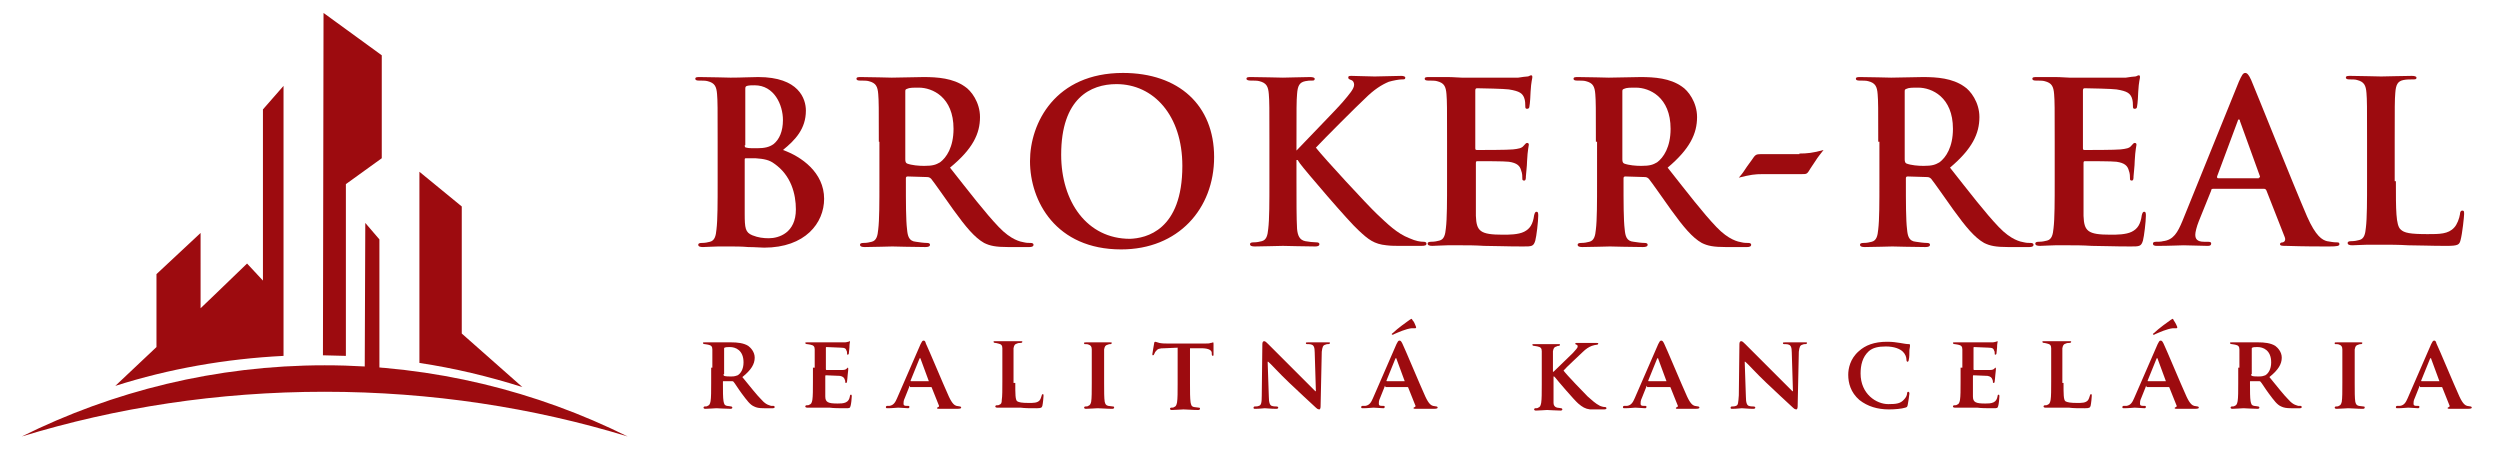 <?xml version="1.0" encoding="utf-8"?>
<!-- Generator: Adobe Illustrator 21.0.0, SVG Export Plug-In . SVG Version: 6.00 Build 0)  -->
<svg version="1.1" id="Layer_1" xmlns="http://www.w3.org/2000/svg" xmlns:xlink="http://www.w3.org/1999/xlink" x="0px" y="0px"
	 viewBox="0 0 425 78" enable-background="new 0 0 425 78" xml:space="preserve">
	<style type="text/css">
	.st0{fill:#b11f2a;}
</style>
<polygon fill="#9D0B0F" points="62,63.8 64.5,63.8 64.5,40.7 62.1,37.9 "/>
<path fill="#9D0B0F" d="M88.8,65.8L88.8,65.8l-10.3-9.1V35.1l-7.2-5.9c0,0,0,22.6,0,32.5C77.3,62.6,83.1,64,88.8,65.8"/>
<path fill="#9D0B0F" d="M58.8,60.5V31.3l6.1-4.4V9.4L55,2.2l-0.1,58.2C56.2,60.4,57.5,60.5,58.8,60.5"/>
<path fill="#9D0B0F" d="M48.2,60.5v-9.2l0,0V14.6l-3.5,4v29.1L42,44.8l-5.6,5.4l-2.3,2.2V39.6l-7.5,7l0,12.4l-7,6.6
	C28.7,62.7,38.3,61,48.2,60.5"/>
<path fill="#9D0B0F" d="M55.2,66.6c18.1,0,35.5,2.7,51.5,7.6c-15.5-7.7-33-12.1-51.5-12.1s-36,4.4-51.5,12.1
	C19.7,69.3,37,66.6,55.2,66.6"/>
<path fill="#9D0B0F" d="M122,24.1c0-5.8,0-6.9-0.1-8.1c-0.1-1.3-0.4-1.9-1.6-2.2c-0.3-0.1-1-0.1-1.5-0.1c-0.4,0-0.6-0.1-0.6-0.3
	c0-0.3,0.3-0.3,0.8-0.3c2,0,4.4,0.1,5.2,0.1c1.9,0,3.4-0.1,4.7-0.1c6.9,0,8.1,3.7,8.1,5.7c0,3.1-1.8,5-3.9,6.7c3.1,1.1,7,3.8,7,8.3
	c0,4.1-3.2,8.3-10.2,8.3c-0.5,0-1.6-0.1-2.7-0.1c-1.1-0.1-2.3-0.1-2.9-0.1c-0.4,0-1.3,0-2.2,0c-0.9,0-1.9,0.1-2.6,0.1
	c-0.5,0-0.8-0.1-0.8-0.4c0-0.2,0.2-0.3,0.6-0.3c0.6,0,1-0.1,1.4-0.2c0.8-0.2,1-1,1.1-2.1c0.2-1.6,0.2-4.6,0.2-8.1V24.1z M126.6,24.7
	c0,0.3,0.1,0.4,0.3,0.4c0.3,0.1,0.9,0.1,1.8,0.1c1.3,0,2.1-0.2,2.8-0.7c1-0.8,1.6-2.2,1.6-4.1c0-2.6-1.5-5.9-4.8-5.9
	c-0.5,0-0.9,0-1.3,0.1c-0.3,0.1-0.3,0.2-0.3,0.7V24.7z M131.6,27.8c-0.8-0.6-1.7-0.8-3.2-0.9c-0.7,0-1.1,0-1.6,0
	c-0.2,0-0.2,0.1-0.2,0.3v9.1c0,2.5,0.1,3.2,1.3,3.7c1,0.4,1.9,0.5,2.8,0.5c1.7,0,4.6-0.9,4.6-4.9C135.3,33,134.5,29.8,131.6,27.8"/>
<path fill="#9D0B0F" d="M149.4,24.1c0-5.8,0-6.9-0.1-8.1c-0.1-1.3-0.4-1.9-1.6-2.2c-0.3-0.1-1-0.1-1.5-0.1c-0.4,0-0.6-0.1-0.6-0.3
	c0-0.3,0.3-0.3,0.8-0.3c2,0,4.4,0.1,5.2,0.1c1.3,0,4.2-0.1,5.4-0.1c2.4,0,5,0.2,7,1.6c1.1,0.7,2.6,2.7,2.6,5.2
	c0,2.8-1.2,5.4-5.1,8.6c3.4,4.3,6,7.7,8.3,10.1c2.1,2.2,3.7,2.5,4.3,2.6c0.4,0.1,0.8,0.1,1.1,0.1c0.3,0,0.5,0.1,0.5,0.3
	c0,0.3-0.3,0.4-0.7,0.4h-3.6c-2.1,0-3.1-0.2-4.1-0.7c-1.6-0.9-3.1-2.7-5.2-5.6c-1.5-2.1-3.3-4.7-3.8-5.3c-0.2-0.2-0.4-0.3-0.7-0.3
	l-3.3-0.1c-0.2,0-0.3,0.1-0.3,0.3v0.5c0,3.6,0,6.6,0.2,8.2c0.1,1.1,0.3,2,1.5,2.1c0.6,0.1,1.4,0.2,1.9,0.2c0.3,0,0.5,0.1,0.5,0.3
	c0,0.3-0.3,0.4-0.8,0.4c-2.2,0-5.1-0.1-5.6-0.1c-0.7,0-3.1,0.1-4.7,0.1c-0.5,0-0.8-0.1-0.8-0.4c0-0.2,0.2-0.3,0.6-0.3
	c0.6,0,1-0.1,1.4-0.2c0.8-0.2,1-1,1.1-2.1c0.2-1.6,0.2-4.6,0.2-8.1V24.1z M153.9,27.1c0,0.4,0.1,0.6,0.3,0.7c0.8,0.3,2,0.4,2.9,0.4
	c1.5,0,2-0.2,2.7-0.6c1.1-0.8,2.3-2.6,2.3-5.7c0-5.4-3.6-7-5.9-7c-1,0-1.6,0-2,0.2c-0.3,0.1-0.3,0.2-0.3,0.5V27.1z"/>
<path fill="#9D0B0F" d="M175.1,27.4c0-6.5,4.3-15,15.8-15c9.5,0,15.5,5.5,15.5,14.3c0,8.8-6.1,15.7-15.8,15.7
	C179.5,42.4,175.1,34.2,175.1,27.4 M201,28.2c0-8.6-4.9-13.9-11.2-13.9c-4.4,0-9.4,2.4-9.4,12c0,8,4.4,14.3,11.7,14.3
	C194.8,40.5,201,39.2,201,28.2"/>
<path fill="#9D0B0F" d="M220.1,25.7h0.2c1.3-1.4,6.9-7.1,8-8.4c1.1-1.3,1.9-2.2,1.9-2.9c0-0.4-0.2-0.7-0.5-0.8
	c-0.3-0.1-0.5-0.2-0.5-0.4c0-0.3,0.2-0.3,0.6-0.3c0.8,0,2.9,0.1,3.9,0.1c1.2,0,3.3-0.1,4.5-0.1c0.4,0,0.7,0.1,0.7,0.3
	c0,0.3-0.2,0.3-0.6,0.3c-0.5,0-1.5,0.2-2.2,0.4c-1.2,0.5-2.5,1.3-4.1,2.9c-1.2,1.1-7,6.9-8.3,8.3c1.4,1.8,8.9,9.9,10.4,11.3
	c1.7,1.6,3.4,3.3,5.5,4.1c1.1,0.5,1.9,0.6,2.4,0.6c0.3,0,0.5,0.1,0.5,0.3c0,0.3-0.2,0.4-0.9,0.4h-3.3c-1.1,0-1.8,0-2.6-0.1
	c-2.1-0.2-3.1-1-4.7-2.5c-1.7-1.5-9.2-10.3-10-11.4l-0.4-0.6h-0.2v3.5c0,3.5,0,6.5,0.1,8.2c0.1,1.1,0.4,1.9,1.4,2.1
	c0.5,0.1,1.4,0.2,1.9,0.2c0.3,0,0.5,0.1,0.5,0.3c0,0.3-0.3,0.4-0.7,0.4c-2.1,0-4.6-0.1-5.5-0.1c-0.9,0-3.3,0.1-4.8,0.1
	c-0.5,0-0.8-0.1-0.8-0.4c0-0.2,0.2-0.3,0.6-0.3c0.6,0,1-0.1,1.4-0.2c0.8-0.2,1-1,1.1-2.1c0.2-1.6,0.2-4.6,0.2-8.1v-6.7
	c0-5.8,0-6.9-0.1-8.1c-0.1-1.3-0.4-1.9-1.6-2.2c-0.3-0.1-1-0.1-1.5-0.1c-0.4,0-0.7-0.1-0.7-0.3c0-0.3,0.3-0.3,0.8-0.3
	c2,0,4.4,0.1,5.4,0.1c0.9,0,3.3-0.1,4.6-0.1c0.5,0,0.8,0.1,0.8,0.3c0,0.3-0.2,0.3-0.5,0.3c-0.4,0-0.6,0-1.1,0.1
	c-1,0.2-1.3,0.8-1.4,2.2c-0.1,1.2-0.1,2.3-0.1,8.1V25.7z"/>
<path fill="#9D0B0F" d="M246,24.1c0-5.8,0-6.9-0.1-8.1c-0.1-1.3-0.4-1.9-1.6-2.2c-0.3-0.1-1-0.1-1.5-0.1c-0.4,0-0.6-0.1-0.6-0.3
	c0-0.3,0.3-0.3,0.8-0.3c1,0,2.1,0,3.1,0c1,0,1.9,0.1,2.4,0.1c1.2,0,8.8,0,9.6,0c0.7-0.1,1.3-0.2,1.6-0.2c0.2,0,0.4-0.2,0.6-0.2
	c0.2,0,0.2,0.2,0.2,0.3c0,0.3-0.2,0.7-0.3,2.5c0,0.4-0.1,2.1-0.2,2.5c0,0.2-0.1,0.4-0.4,0.4s-0.3-0.2-0.3-0.5c0-0.3,0-0.9-0.2-1.4
	c-0.3-0.7-0.7-1.1-2.6-1.4c-0.6-0.1-4.7-0.2-5.4-0.2c-0.2,0-0.3,0.1-0.3,0.4v9.7c0,0.3,0,0.4,0.3,0.4c0.8,0,5.2,0,6.1-0.1
	c0.9-0.1,1.5-0.2,1.8-0.6c0.3-0.3,0.4-0.5,0.6-0.5c0.2,0,0.3,0.1,0.3,0.3c0,0.2-0.2,0.8-0.3,2.8c0,0.8-0.2,2.3-0.2,2.6
	c0,0.3,0,0.7-0.3,0.7c-0.3,0-0.3-0.2-0.3-0.3c0-0.4,0-0.9-0.2-1.4c-0.2-0.8-0.7-1.3-2.1-1.5c-0.7-0.1-4.5-0.1-5.4-0.1
	c-0.2,0-0.2,0.2-0.2,0.4v3c0,1.3,0,4.8,0,5.9c0.1,2.6,0.7,3.2,4.6,3.2c1,0,2.6,0,3.6-0.5c1-0.5,1.5-1.3,1.7-2.8
	c0.1-0.4,0.2-0.6,0.4-0.6c0.3,0,0.3,0.3,0.3,0.7c0,0.9-0.3,3.5-0.5,4.2c-0.3,1-0.6,1-2.1,1c-2.9,0-5-0.1-6.6-0.1
	c-1.6-0.1-2.8-0.1-4-0.1c-0.4,0-1.3,0-2.2,0c-0.9,0-1.9,0.1-2.6,0.1c-0.5,0-0.8-0.1-0.8-0.4c0-0.2,0.2-0.3,0.6-0.3
	c0.6,0,1-0.1,1.4-0.2c0.8-0.2,1-1,1.1-2.1c0.2-1.6,0.2-4.6,0.2-8.1V24.1z"/>
<path fill="#9D0B0F" d="M271.3,24.1c0-5.8,0-6.9-0.1-8.1c-0.1-1.3-0.4-1.9-1.6-2.2c-0.3-0.1-1-0.1-1.5-0.1c-0.4,0-0.6-0.1-0.6-0.3
	c0-0.3,0.3-0.3,0.8-0.3c2,0,4.4,0.1,5.2,0.1c1.3,0,4.2-0.1,5.4-0.1c2.4,0,5,0.2,7,1.6c1.1,0.7,2.6,2.7,2.6,5.2c0,2.8-1.2,5.4-5,8.6
	c3.4,4.3,6,7.7,8.3,10.1c2.1,2.2,3.7,2.5,4.3,2.6c0.4,0.1,0.8,0.1,1.1,0.1c0.3,0,0.5,0.1,0.5,0.3c0,0.3-0.3,0.4-0.7,0.4h-3.6
	c-2.1,0-3.1-0.2-4.1-0.7c-1.6-0.9-3.1-2.7-5.2-5.6c-1.5-2.1-3.3-4.7-3.8-5.3c-0.2-0.2-0.4-0.3-0.7-0.3l-3.3-0.1
	c-0.2,0-0.3,0.1-0.3,0.3v0.5c0,3.6,0,6.6,0.2,8.2c0.1,1.1,0.3,2,1.5,2.1c0.6,0.1,1.4,0.2,1.9,0.2c0.3,0,0.5,0.1,0.5,0.3
	c0,0.3-0.3,0.4-0.8,0.4c-2.2,0-5.1-0.1-5.6-0.1c-0.7,0-3.1,0.1-4.7,0.1c-0.5,0-0.8-0.1-0.8-0.4c0-0.2,0.2-0.3,0.6-0.3
	c0.6,0,1-0.1,1.4-0.2c0.8-0.2,1-1,1.1-2.1c0.2-1.6,0.2-4.6,0.2-8.1V24.1z M275.8,27.1c0,0.4,0.1,0.6,0.3,0.7c0.8,0.3,2,0.4,2.9,0.4
	c1.5,0,2-0.2,2.7-0.6c1.1-0.8,2.3-2.6,2.3-5.7c0-5.4-3.6-7-5.9-7c-1,0-1.6,0-2,0.2c-0.3,0.1-0.3,0.2-0.3,0.5V27.1z"/>
<path fill="#9D0B0F" d="M319.3,24.1c0-5.8,0-6.9-0.1-8.1c-0.1-1.3-0.4-1.9-1.6-2.2c-0.3-0.1-1-0.1-1.5-0.1c-0.4,0-0.6-0.1-0.6-0.3
	c0-0.3,0.3-0.3,0.8-0.3c2,0,4.4,0.1,5.2,0.1c1.3,0,4.2-0.1,5.4-0.1c2.4,0,5,0.2,7,1.6c1.1,0.7,2.6,2.7,2.6,5.2c0,2.8-1.2,5.4-5,8.6
	c3.4,4.3,6,7.7,8.3,10.1c2.1,2.2,3.7,2.5,4.3,2.6c0.4,0.1,0.8,0.1,1.1,0.1c0.3,0,0.5,0.1,0.5,0.3c0,0.3-0.3,0.4-0.7,0.4h-3.6
	c-2.1,0-3.1-0.2-4.1-0.7c-1.6-0.9-3.1-2.7-5.2-5.6c-1.5-2.1-3.3-4.7-3.8-5.3c-0.2-0.2-0.4-0.3-0.7-0.3l-3.3-0.1
	c-0.2,0-0.3,0.1-0.3,0.3v0.5c0,3.6,0,6.6,0.2,8.2c0.1,1.1,0.3,2,1.5,2.1c0.6,0.1,1.4,0.2,1.9,0.2c0.3,0,0.5,0.1,0.5,0.3
	c0,0.3-0.3,0.4-0.8,0.4c-2.2,0-5.1-0.1-5.6-0.1c-0.7,0-3.1,0.1-4.7,0.1c-0.5,0-0.8-0.1-0.8-0.4c0-0.2,0.2-0.3,0.6-0.3
	c0.6,0,1-0.1,1.4-0.2c0.8-0.2,1-1,1.1-2.1c0.2-1.6,0.2-4.6,0.2-8.1V24.1z M323.8,27.1c0,0.4,0.1,0.6,0.3,0.7c0.8,0.3,2,0.4,2.9,0.4
	c1.5,0,2-0.2,2.7-0.6c1.1-0.8,2.3-2.6,2.3-5.7c0-5.4-3.6-7-5.9-7c-1,0-1.6,0-2,0.2c-0.3,0.1-0.3,0.2-0.3,0.5V27.1z"/>
<path fill="#9D0B0F" d="M349.3,24.1c0-5.8,0-6.9-0.1-8.1c-0.1-1.3-0.4-1.9-1.6-2.2c-0.3-0.1-1-0.1-1.5-0.1c-0.4,0-0.6-0.1-0.6-0.3
	c0-0.3,0.3-0.3,0.8-0.3c1,0,2.1,0,3.1,0c1,0,1.9,0.1,2.4,0.1c1.2,0,8.8,0,9.6,0c0.7-0.1,1.3-0.2,1.6-0.2c0.2,0,0.4-0.2,0.6-0.2
	c0.2,0,0.2,0.2,0.2,0.3c0,0.3-0.2,0.7-0.3,2.5c0,0.4-0.1,2.1-0.2,2.5c0,0.2-0.1,0.4-0.4,0.4s-0.3-0.2-0.3-0.5c0-0.3,0-0.9-0.2-1.4
	c-0.3-0.7-0.7-1.1-2.6-1.4c-0.6-0.1-4.7-0.2-5.4-0.2c-0.2,0-0.3,0.1-0.3,0.4v9.7c0,0.3,0,0.4,0.3,0.4c0.8,0,5.2,0,6.1-0.1
	c0.9-0.1,1.5-0.2,1.8-0.6c0.3-0.3,0.4-0.5,0.6-0.5c0.2,0,0.3,0.1,0.3,0.3c0,0.2-0.2,0.8-0.3,2.8c0,0.8-0.2,2.3-0.2,2.6
	c0,0.3,0,0.7-0.3,0.7c-0.3,0-0.3-0.2-0.3-0.3c0-0.4,0-0.9-0.2-1.4c-0.2-0.8-0.7-1.3-2.1-1.5c-0.7-0.1-4.5-0.1-5.4-0.1
	c-0.2,0-0.2,0.2-0.2,0.4v3c0,1.3,0,4.8,0,5.9c0.1,2.6,0.7,3.2,4.6,3.2c1,0,2.6,0,3.6-0.5c1-0.5,1.5-1.3,1.7-2.8
	c0.1-0.4,0.2-0.6,0.4-0.6c0.3,0,0.3,0.3,0.3,0.7c0,0.9-0.3,3.5-0.5,4.2c-0.3,1-0.6,1-2.1,1c-2.9,0-5-0.1-6.6-0.1
	c-1.6-0.1-2.8-0.1-4-0.1c-0.4,0-1.3,0-2.2,0c-0.9,0-1.9,0.1-2.6,0.1c-0.5,0-0.8-0.1-0.8-0.4c0-0.2,0.2-0.3,0.6-0.3
	c0.6,0,1-0.1,1.4-0.2c0.8-0.2,1-1,1.1-2.1c0.2-1.6,0.2-4.6,0.2-8.1V24.1z"/>
<path fill="#9D0B0F" d="M376.2,32.1c-0.2,0-0.3,0.1-0.3,0.3l-2.1,5.2c-0.4,1-0.6,1.9-0.6,2.3c0,0.7,0.3,1.2,1.5,1.2h0.6
	c0.5,0,0.6,0.1,0.6,0.3c0,0.3-0.2,0.4-0.6,0.4c-1.2,0-2.9-0.1-4.1-0.1c-0.4,0-2.5,0.1-4.5,0.1c-0.5,0-0.7-0.1-0.7-0.4
	c0-0.2,0.2-0.3,0.5-0.3c0.3,0,0.9,0,1.2-0.1c1.8-0.2,2.5-1.5,3.3-3.4l9.6-23.7c0.5-1.1,0.7-1.5,1.1-1.5c0.3,0,0.6,0.3,1,1.2
	c0.9,2.1,7,17.4,9.5,23.2c1.5,3.4,2.6,4,3.4,4.2c0.6,0.1,1.1,0.2,1.6,0.2c0.3,0,0.5,0,0.5,0.3c0,0.3-0.3,0.4-1.8,0.4
	c-1.4,0-4.2,0-7.2-0.1c-0.7,0-1.1,0-1.1-0.3c0-0.2,0.2-0.3,0.5-0.3c0.3-0.1,0.5-0.4,0.3-0.9l-3.1-7.9c-0.1-0.2-0.2-0.3-0.4-0.3
	H376.2z M384,30.2c0.2,0,0.2-0.1,0.2-0.2l-3.4-9.4c0-0.2-0.1-0.3-0.2-0.3c-0.1,0-0.2,0.2-0.2,0.3l-3.5,9.4c0,0.2,0,0.3,0.2,0.3H384z
	"/>
<path fill="#9D0B0F" d="M407.3,30.8c0,4.9,0,7.5,0.8,8.2c0.6,0.6,1.6,0.8,4.6,0.8c2,0,3.5,0,4.5-1.1c0.5-0.5,0.9-1.6,1-2.3
	c0-0.3,0.1-0.6,0.4-0.6c0.3,0,0.3,0.2,0.3,0.6c0,0.4-0.3,3.3-0.6,4.4c-0.2,0.8-0.4,1-2.4,1c-2.8,0-4.7-0.1-6.5-0.1
	c-1.7-0.1-3.1-0.1-4.7-0.1c-0.4,0-1.3,0-2.2,0c-0.9,0-1.9,0.1-2.6,0.1c-0.5,0-0.8-0.1-0.8-0.4c0-0.2,0.2-0.3,0.6-0.3
	c0.6,0,1-0.1,1.4-0.2c0.8-0.2,1-1,1.1-2.1c0.2-1.6,0.2-4.6,0.2-8.1v-6.7c0-5.8,0-6.9-0.1-8.1c-0.1-1.3-0.4-1.9-1.6-2.2
	c-0.3-0.1-0.8-0.1-1.3-0.1c-0.4,0-0.6-0.1-0.6-0.3c0-0.3,0.3-0.3,0.8-0.3c1.8,0,4.2,0.1,5.2,0.1c0.9,0,3.7-0.1,5.2-0.1
	c0.5,0,0.8,0.1,0.8,0.3c0,0.3-0.2,0.3-0.7,0.3c-0.4,0-1,0-1.5,0.1c-1,0.2-1.3,0.8-1.4,2.2c-0.1,1.2-0.1,2.3-0.1,8.1V30.8z"/>
<path fill="#9D0B0F" d="M305.9,26.1c1.3,0,2.3-0.1,4.1-0.6c-0.6,0.8-0.9,1.1-1.4,1.9l-0.8,1.2c-0.6,1-0.6,1-1.5,1h-6.6
	c-1.4,0-2.1,0.1-4.1,0.6c0.7-0.8,0.8-1,1.4-1.9l0.8-1.1c0.6-0.9,0.7-1,1.6-1H305.9z"/>
<path fill="#9D0B0F" d="M121.1,62.5c0-2.2,0-2.7,0-3.1c0-0.5-0.2-0.7-0.7-0.8c-0.1,0-0.4-0.1-0.6-0.1c-0.2,0-0.3-0.1-0.3-0.2
	c0-0.1,0.1-0.1,0.3-0.1c0.8,0,1.8,0,2.1,0c0.5,0,1.9,0,2.4,0c1,0,2.1,0.1,2.9,0.6c0.4,0.3,1.1,1,1.1,2c0,1.1-0.6,2.1-2.1,3.3
	c1.4,1.7,2.4,3,3.3,3.9c0.8,0.9,1.4,0.9,1.6,1c0.2,0,0.2,0,0.4,0c0.1,0,0.2,0.1,0.2,0.2c0,0.1-0.1,0.2-0.3,0.2h-1.5
	c-0.9,0-1.3-0.1-1.7-0.3c-0.7-0.3-1.2-1-2.1-2.2c-0.6-0.8-1.2-1.8-1.4-2c-0.1-0.1-0.2-0.1-0.3-0.1l-1.4,0c-0.1,0-0.1,0-0.1,0.1v0.2
	c0,1.4,0,2.5,0.1,3.1c0.1,0.4,0.1,0.7,0.6,0.8c0.2,0,0.6,0.1,0.7,0.1c0.1,0,0.2,0.1,0.2,0.2c0,0.1-0.1,0.2-0.3,0.2
	c-0.9,0-2.1-0.1-2.4-0.1c-0.3,0-1.3,0.1-1.9,0.1c-0.2,0-0.3-0.1-0.3-0.2c0-0.1,0.1-0.2,0.2-0.2c0.2,0,0.4,0,0.5-0.1
	c0.3-0.1,0.4-0.3,0.5-0.8c0.1-0.6,0.1-1.8,0.1-3.1V62.5z M123,63.6c0,0.2,0,0.2,0.1,0.3c0.3,0.1,0.8,0.1,1.2,0.1
	c0.6,0,0.8-0.1,1.1-0.2c0.5-0.3,1-1,1-2.2c0-2.1-1.4-2.6-2.3-2.6c-0.4,0-0.7,0-0.9,0.1c-0.1,0-0.1,0.1-0.1,0.2V63.6z"/>
<path fill="#9D0B0F" d="M138.5,62.5c0-2.2,0-2.7,0-3.1c0-0.5-0.2-0.7-0.7-0.8c-0.1,0-0.4-0.1-0.6-0.1c-0.2,0-0.3-0.1-0.3-0.2
	c0-0.1,0.1-0.1,0.3-0.1c0.8,0,1.8,0,2.2,0c0.5,0,3.9,0,4.2,0c0.3,0,0.5-0.1,0.6-0.1c0.1,0,0.2-0.1,0.2-0.1c0.1,0,0.1,0.1,0.1,0.1
	c0,0.1-0.1,0.3-0.1,1c0,0.2-0.1,0.8-0.1,1c0,0.1-0.1,0.2-0.2,0.2c-0.1,0-0.1-0.1-0.1-0.2c0-0.1,0-0.4-0.1-0.5
	c-0.1-0.3-0.2-0.5-1-0.5c-0.3,0-2.1-0.1-2.4-0.1c-0.1,0-0.1,0.1-0.1,0.1v3.6c0,0.1,0,0.2,0.1,0.2c0.3,0,2.3,0,2.7,0
	c0.4,0,0.6-0.1,0.7-0.2c0.1-0.1,0.2-0.2,0.2-0.2c0.1,0,0.1,0.1,0.1,0.2s0,0.3-0.1,1.1c0,0.3-0.1,0.9-0.1,1c0,0.1,0,0.3-0.2,0.3
	c-0.1,0-0.1-0.1-0.1-0.1c0-0.2,0-0.3-0.1-0.5c-0.1-0.3-0.3-0.5-0.8-0.6c-0.3,0-2-0.1-2.4-0.1c-0.1,0-0.1,0.1-0.1,0.2v1.2
	c0,0.5,0,1.8,0,2.2c0,1,0.5,1.2,2.1,1.2c0.4,0,1,0,1.4-0.2c0.4-0.2,0.6-0.5,0.7-1.1c0-0.2,0.1-0.2,0.2-0.2c0.1,0,0.1,0.2,0.1,0.3
	c0,0.3-0.1,1.3-0.2,1.6c-0.1,0.4-0.2,0.4-0.8,0.4c-1.1,0-2.1,0-2.8-0.1c-0.7,0-1.3,0-1.8,0c-0.2,0-0.5,0-0.9,0c-0.4,0-0.7,0-1.1,0
	c-0.2,0-0.3-0.1-0.3-0.2c0-0.1,0.1-0.2,0.2-0.2c0.2,0,0.4,0,0.5-0.1c0.3-0.1,0.4-0.3,0.5-0.8c0.1-0.6,0.1-1.8,0.1-3.1V62.5z"/>
<path fill="#9D0B0F" d="M154.7,65.6c-0.1,0-0.1,0-0.1,0.1l-0.8,2c-0.2,0.4-0.2,0.7-0.2,0.9c0,0.3,0.1,0.4,0.6,0.4h0.2
	c0.2,0,0.2,0.1,0.2,0.2c0,0.1-0.1,0.2-0.2,0.2c-0.5,0-1.2-0.1-1.7-0.1c-0.2,0-1,0.1-1.8,0.1c-0.2,0-0.3,0-0.3-0.2
	c0-0.1,0.1-0.2,0.2-0.2c0.1,0,0.3,0,0.4,0c0.7-0.1,1-0.6,1.3-1.3l4-9.2c0.2-0.4,0.3-0.6,0.5-0.6c0.2,0,0.3,0.1,0.4,0.5
	c0.4,0.8,2.9,6.8,3.9,9c0.6,1.3,1,1.5,1.3,1.6c0.2,0,0.4,0.1,0.6,0.1c0.1,0,0.2,0.1,0.2,0.2c0,0.1-0.1,0.2-0.7,0.2
	c-0.5,0-1.6,0-2.9,0c-0.3,0-0.5,0-0.5-0.1c0-0.1,0-0.1,0.2-0.2c0.1,0,0.2-0.2,0.1-0.3l-1.2-3c0-0.1-0.1-0.1-0.2-0.1H154.7z
	 M157.9,64.8C158,64.8,158,64.8,157.9,64.8l-1.4-3.8c0-0.1,0-0.1-0.1-0.1c-0.1,0-0.1,0.1-0.1,0.1l-1.5,3.7c0,0.1,0,0.1,0.1,0.1
	H157.9z"/>
<path fill="#9D0B0F" d="M172.6,65.1c0,1.9,0,2.8,0.3,3.1c0.3,0.2,0.8,0.3,2,0.3c0.8,0,1.4,0,1.8-0.4c0.2-0.2,0.3-0.6,0.4-0.9
	c0-0.1,0.1-0.2,0.2-0.2c0.1,0,0.1,0.2,0.1,0.3c0,0.2-0.1,1.3-0.2,1.7c-0.1,0.3-0.2,0.4-1,0.4c-1.1,0-2,0-2.7-0.1c-0.8,0-1.4,0-2,0
	c-0.2,0-0.5,0-0.9,0c-0.4,0-0.7,0-1.1,0c-0.2,0-0.3-0.1-0.3-0.2c0-0.1,0.1-0.2,0.2-0.2c0.2,0,0.4,0,0.5-0.1c0.3-0.1,0.4-0.3,0.4-0.8
	c0.1-0.6,0.1-1.8,0.1-3.1v-2.6c0-2.2,0-2.7,0-3.1c0-0.5-0.2-0.7-0.7-0.8c-0.1,0-0.3-0.1-0.5-0.1c-0.2,0-0.3-0.1-0.3-0.2
	s0.1-0.1,0.3-0.1c0.7,0,1.7,0,2.1,0c0.4,0,1.6,0,2.2,0c0.2,0,0.3,0,0.3,0.1s-0.1,0.2-0.3,0.2c-0.2,0-0.4,0-0.6,0.1
	c-0.4,0.1-0.5,0.3-0.6,0.8c0,0.5,0,0.9,0,3.1V65.1z"/>
<path fill="#9D0B0F" d="M185.6,62.5c0-2.2,0-2.7,0-3.1c0-0.5-0.2-0.7-0.5-0.8c-0.2-0.1-0.4-0.1-0.6-0.1c-0.2,0-0.2,0-0.2-0.2
	c0-0.1,0.1-0.1,0.4-0.1c0.6,0,1.6,0,2,0c0.4,0,1.4,0,2,0c0.2,0,0.3,0,0.3,0.1c0,0.1-0.1,0.2-0.2,0.2c-0.2,0-0.3,0-0.5,0.1
	c-0.4,0.1-0.5,0.3-0.6,0.8c0,0.5,0,0.9,0,3.1v2.6c0,1.4,0,2.6,0.1,3.2c0.1,0.4,0.2,0.6,0.6,0.7c0.2,0,0.6,0.1,0.8,0.1
	c0.2,0,0.2,0.1,0.2,0.2c0,0.1-0.1,0.2-0.3,0.2c-1,0-2-0.1-2.5-0.1c-0.3,0-1.4,0.1-2,0.1c-0.2,0-0.3-0.1-0.3-0.2
	c0-0.1,0.1-0.2,0.2-0.2c0.2,0,0.4,0,0.5-0.1c0.3-0.1,0.4-0.3,0.5-0.7c0.1-0.6,0.1-1.8,0.1-3.2V62.5z"/>
<path fill="#9D0B0F" d="M200.3,59.1l-2.3,0.1c-0.9,0-1.2,0.1-1.5,0.5c-0.2,0.2-0.2,0.4-0.3,0.5c0,0.1-0.1,0.2-0.2,0.2
	c-0.1,0-0.1-0.1-0.1-0.2c0-0.2,0.3-1.7,0.3-1.8c0-0.2,0.1-0.3,0.2-0.3c0.1,0,0.3,0.1,0.7,0.2c0.5,0.1,1,0.1,1.5,0.1h6.2
	c0.5,0,0.8,0,1-0.1c0.2,0,0.4-0.1,0.4-0.1c0.1,0,0.1,0.1,0.1,0.3c0,0.3,0,1.4,0,1.8c0,0.2-0.1,0.2-0.1,0.2c-0.1,0-0.2-0.1-0.2-0.3
	l0-0.2c0-0.4-0.4-0.8-1.8-0.8l-1.9,0v6c0,1.4,0,2.5,0.1,3.2c0.1,0.4,0.1,0.7,0.6,0.8c0.2,0,0.6,0.1,0.8,0.1c0.2,0,0.2,0.1,0.2,0.2
	c0,0.1-0.1,0.2-0.3,0.2c-1,0-2-0.1-2.5-0.1c-0.3,0-1.4,0.1-2,0.1c-0.2,0-0.3-0.1-0.3-0.2c0-0.1,0.1-0.2,0.2-0.2c0.2,0,0.4,0,0.5-0.1
	c0.3-0.1,0.4-0.3,0.5-0.8c0.1-0.6,0.1-1.8,0.1-3.1V59.1z"/>
<path fill="#9D0B0F" d="M215.7,67.4c0,1.1,0.2,1.5,0.5,1.6c0.3,0.1,0.6,0.1,0.8,0.1c0.2,0,0.3,0.1,0.3,0.2c0,0.1-0.1,0.2-0.3,0.2
	c-1,0-1.7-0.1-2-0.1c-0.1,0-0.9,0.1-1.6,0.1c-0.2,0-0.3,0-0.3-0.2c0-0.1,0.1-0.2,0.2-0.2c0.2,0,0.5,0,0.7-0.1
	c0.4-0.1,0.5-0.5,0.5-1.8l0.1-8.7c0-0.3,0.1-0.5,0.3-0.5c0.2,0,0.4,0.2,0.7,0.5c0.2,0.2,2.5,2.5,4.7,4.7c1,1,3.1,3.1,3.3,3.3h0.1
	l-0.2-6.6c0-0.9-0.2-1.2-0.5-1.3c-0.2-0.1-0.6-0.1-0.8-0.1c-0.2,0-0.2-0.1-0.2-0.2c0-0.1,0.2-0.1,0.4-0.1c0.8,0,1.6,0,1.9,0
	c0.2,0,0.7,0,1.5,0c0.2,0,0.3,0,0.3,0.1c0,0.1-0.1,0.2-0.3,0.2c-0.2,0-0.3,0-0.5,0.1c-0.4,0.1-0.5,0.4-0.6,1.2l-0.2,9.3
	c0,0.3-0.1,0.5-0.2,0.5c-0.3,0-0.5-0.2-0.6-0.3c-1-0.9-2.9-2.7-4.5-4.2c-1.7-1.6-3.3-3.4-3.6-3.6h-0.1L215.7,67.4z"/>
<path fill="#9D0B0F" d="M235.5,65.6c-0.1,0-0.1,0-0.1,0.1l-0.8,2c-0.2,0.4-0.2,0.7-0.2,0.9c0,0.3,0.1,0.4,0.6,0.4h0.2
	c0.2,0,0.2,0.1,0.2,0.2c0,0.1-0.1,0.2-0.2,0.2c-0.5,0-1.2-0.1-1.7-0.1c-0.2,0-1,0.1-1.8,0.1c-0.2,0-0.3,0-0.3-0.2
	c0-0.1,0.1-0.2,0.2-0.2c0.1,0,0.3,0,0.5,0c0.7-0.1,1-0.6,1.3-1.3l4-9.2c0.2-0.4,0.3-0.6,0.5-0.6c0.2,0,0.3,0.1,0.5,0.5
	c0.4,0.8,2.9,6.8,3.9,9c0.6,1.3,1,1.5,1.3,1.6c0.2,0,0.4,0.1,0.6,0.1c0.1,0,0.2,0.1,0.2,0.2c0,0.1-0.1,0.2-0.7,0.2
	c-0.5,0-1.6,0-2.9,0c-0.3,0-0.5,0-0.5-0.1c0-0.1,0-0.1,0.2-0.2c0.1,0,0.2-0.2,0.1-0.3l-1.2-3c0-0.1-0.1-0.1-0.2-0.1H235.5z
	 M238.8,64.8C238.9,64.8,238.9,64.8,238.8,64.8l-1.4-3.8c0-0.1,0-0.1-0.1-0.1c-0.1,0-0.1,0.1-0.1,0.1l-1.5,3.7c0,0.1,0,0.1,0.1,0.1
	H238.8z M240.7,55.5c0.1,0.2,0,0.3-0.1,0.3c-0.1,0-0.2,0-0.6,0c-1,0.1-2.3,0.7-3,1c-0.1,0.1-0.3,0.1-0.3,0.1s-0.1,0-0.1-0.1
	c0-0.1,0.1-0.1,0.2-0.2c0.7-0.7,2.5-2,2.8-2.2c0.2-0.1,0.3-0.2,0.3-0.2c0.1,0,0.2,0.1,0.2,0.2C240.4,54.7,240.5,55,240.7,55.5"/>
<path fill="#9D0B0F" d="M264.1,63.2L264.1,63.2c0.6-0.6,2.8-2.7,3.3-3.2c0.4-0.5,0.8-0.8,0.8-1.1c0-0.2-0.1-0.3-0.2-0.3
	c-0.1,0-0.2-0.1-0.2-0.2c0-0.1,0.1-0.1,0.2-0.1c0.3,0,1.2,0,1.6,0c0.5,0,1.3,0,1.8,0c0.2,0,0.3,0,0.3,0.1c0,0.1-0.1,0.2-0.2,0.2
	c-0.2,0-0.6,0.1-0.9,0.2c-0.5,0.2-1,0.5-1.6,1.1c-0.5,0.5-2.8,2.6-3.2,3.1c0.5,0.7,3.5,3.8,4.1,4.4c0.7,0.6,1.3,1.2,2.1,1.6
	c0.5,0.2,0.8,0.2,0.9,0.2c0.1,0,0.2,0.1,0.2,0.2c0,0.1-0.1,0.2-0.4,0.2h-1.3c-0.4,0-0.7,0-1.1,0c-0.8-0.1-1.3-0.4-2-1
	c-0.7-0.6-3.6-4-3.9-4.4l-0.2-0.2h-0.1v1.3c0,1.4,0,2.5,0,3.2c0,0.4,0.2,0.7,0.6,0.8c0.2,0,0.6,0.1,0.7,0.1c0.1,0,0.2,0.1,0.2,0.2
	c0,0.1-0.1,0.2-0.3,0.2c-0.8,0-1.9-0.1-2.3-0.1c-0.3,0-1.3,0.1-1.9,0.1c-0.2,0-0.3-0.1-0.3-0.2c0-0.1,0.1-0.2,0.2-0.2
	c0.2,0,0.4,0,0.5-0.1c0.3-0.1,0.4-0.3,0.5-0.8c0.1-0.6,0.1-1.8,0.1-3.1v-2.6c0-2.2,0-2.7,0-3.1c0-0.5-0.2-0.7-0.7-0.8
	c-0.1,0-0.4-0.1-0.6-0.1c-0.2,0-0.3-0.1-0.3-0.2c0-0.1,0.1-0.1,0.3-0.1c0.8,0,1.8,0,2.1,0c0.4,0,1.5,0,2,0c0.2,0,0.3,0,0.3,0.1
	c0,0.1-0.1,0.2-0.2,0.2c-0.2,0-0.2,0-0.4,0.1c-0.4,0.1-0.5,0.3-0.6,0.8c0,0.5,0,0.9,0,3.1V63.2z"/>
<path fill="#9D0B0F" d="M280,65.6c-0.1,0-0.1,0-0.1,0.1l-0.8,2c-0.2,0.4-0.2,0.7-0.2,0.9c0,0.3,0.1,0.4,0.6,0.4h0.2
	c0.2,0,0.2,0.1,0.2,0.2c0,0.1-0.1,0.2-0.2,0.2c-0.5,0-1.2-0.1-1.7-0.1c-0.2,0-1,0.1-1.8,0.1c-0.2,0-0.3,0-0.3-0.2
	c0-0.1,0.1-0.2,0.2-0.2c0.1,0,0.3,0,0.5,0c0.7-0.1,1-0.6,1.3-1.3l4-9.2c0.2-0.4,0.3-0.6,0.5-0.6c0.2,0,0.3,0.1,0.5,0.5
	c0.4,0.8,2.9,6.8,3.9,9c0.6,1.3,1,1.5,1.3,1.6c0.2,0,0.4,0.1,0.6,0.1c0.1,0,0.2,0.1,0.2,0.2c0,0.1-0.1,0.2-0.7,0.2
	c-0.5,0-1.6,0-2.9,0c-0.3,0-0.4,0-0.4-0.1c0-0.1,0-0.1,0.2-0.2c0.1,0,0.2-0.2,0.1-0.3l-1.2-3c0-0.1-0.1-0.1-0.2-0.1H280z
	 M283.3,64.8C283.4,64.8,283.4,64.8,283.3,64.8l-1.4-3.8c0-0.1,0-0.1-0.1-0.1c-0.1,0-0.1,0.1-0.1,0.1l-1.5,3.7c0,0.1,0,0.1,0.1,0.1
	H283.3z"/>
<path fill="#9D0B0F" d="M296.8,67.4c0,1.1,0.2,1.5,0.5,1.6c0.3,0.1,0.6,0.1,0.8,0.1c0.2,0,0.3,0.1,0.3,0.2c0,0.1-0.1,0.2-0.3,0.2
	c-1,0-1.7-0.1-2-0.1c-0.1,0-0.9,0.1-1.6,0.1c-0.2,0-0.3,0-0.3-0.2c0-0.1,0.1-0.2,0.2-0.2c0.2,0,0.5,0,0.7-0.1
	c0.4-0.1,0.4-0.5,0.5-1.8l0.1-8.7c0-0.3,0.1-0.5,0.3-0.5c0.2,0,0.4,0.2,0.7,0.5c0.2,0.2,2.5,2.5,4.7,4.7c1,1,3.1,3.1,3.3,3.3h0.1
	l-0.2-6.6c0-0.9-0.2-1.2-0.5-1.3c-0.2-0.1-0.6-0.1-0.8-0.1c-0.2,0-0.2-0.1-0.2-0.2c0-0.1,0.2-0.1,0.4-0.1c0.8,0,1.6,0,1.9,0
	c0.2,0,0.7,0,1.5,0c0.2,0,0.3,0,0.3,0.1c0,0.1-0.1,0.2-0.3,0.2c-0.2,0-0.3,0-0.5,0.1c-0.4,0.1-0.5,0.4-0.6,1.2l-0.2,9.3
	c0,0.3-0.1,0.5-0.2,0.5c-0.3,0-0.5-0.2-0.6-0.3c-1-0.9-2.9-2.7-4.5-4.2c-1.7-1.6-3.3-3.4-3.6-3.6h-0.1L296.8,67.4z"/>
<path fill="#9D0B0F" d="M316.1,68c-1.5-1.3-1.9-2.9-1.9-4.3c0-1,0.3-2.7,1.8-4c1.1-1,2.6-1.6,4.8-1.6c1,0,1.5,0.1,2.2,0.2
	c0.6,0.1,1.1,0.2,1.5,0.2c0.2,0,0.2,0.1,0.2,0.2c0,0.1,0,0.3-0.1,0.8c0,0.5,0,1.3-0.1,1.6c0,0.2-0.1,0.4-0.2,0.4
	c-0.1,0-0.2-0.1-0.2-0.3c0-0.5-0.2-1-0.6-1.4c-0.5-0.5-1.5-0.9-2.9-0.9c-1.3,0-2.2,0.2-2.9,0.8c-1.1,1-1.4,2.4-1.4,3.8
	c0,3.5,2.7,5.2,4.7,5.2c1.4,0,2.1-0.1,2.7-0.8c0.3-0.3,0.5-0.7,0.5-1c0-0.2,0.1-0.3,0.2-0.3c0.1,0,0.2,0.1,0.2,0.3
	c0,0.2-0.2,1.5-0.3,2c-0.1,0.3-0.1,0.3-0.4,0.4c-0.6,0.2-1.8,0.3-2.8,0.3C319.2,69.6,317.5,69.1,316.1,68"/>
<path fill="#9D0B0F" d="M333.6,62.5c0-2.2,0-2.7,0-3.1c0-0.5-0.2-0.7-0.7-0.8c-0.1,0-0.4-0.1-0.6-0.1c-0.2,0-0.3-0.1-0.3-0.2
	c0-0.1,0.1-0.1,0.3-0.1c0.8,0,1.8,0,2.2,0c0.5,0,3.9,0,4.2,0c0.3,0,0.5-0.1,0.6-0.1c0.1,0,0.2-0.1,0.2-0.1c0.1,0,0.1,0.1,0.1,0.1
	c0,0.1-0.1,0.3-0.1,1c0,0.2-0.1,0.8-0.1,1c0,0.1-0.1,0.2-0.2,0.2c-0.1,0-0.1-0.1-0.1-0.2c0-0.1,0-0.4-0.1-0.5
	c-0.1-0.3-0.2-0.5-1-0.5c-0.3,0-2.1-0.1-2.4-0.1c-0.1,0-0.1,0.1-0.1,0.1v3.6c0,0.1,0,0.2,0.1,0.2c0.3,0,2.3,0,2.7,0
	c0.4,0,0.6-0.1,0.7-0.2c0.1-0.1,0.2-0.2,0.2-0.2c0.1,0,0.1,0.1,0.1,0.2s0,0.3-0.1,1.1c0,0.3-0.1,0.9-0.1,1c0,0.1,0,0.3-0.2,0.3
	c-0.1,0-0.1-0.1-0.1-0.1c0-0.2,0-0.3-0.1-0.5c-0.1-0.3-0.3-0.5-0.8-0.6c-0.3,0-2-0.1-2.4-0.1c-0.1,0-0.1,0.1-0.1,0.2v1.2
	c0,0.5,0,1.8,0,2.2c0,1,0.5,1.2,2.1,1.2c0.4,0,1,0,1.4-0.2c0.4-0.2,0.6-0.5,0.7-1.1c0-0.2,0.1-0.2,0.2-0.2c0.1,0,0.1,0.2,0.1,0.3
	c0,0.3-0.1,1.3-0.2,1.6c-0.1,0.4-0.2,0.4-0.8,0.4c-1.1,0-2.1,0-2.8-0.1c-0.7,0-1.3,0-1.8,0c-0.2,0-0.5,0-0.9,0c-0.4,0-0.7,0-1.1,0
	c-0.2,0-0.3-0.1-0.3-0.2c0-0.1,0.1-0.2,0.2-0.2c0.2,0,0.4,0,0.5-0.1c0.3-0.1,0.4-0.3,0.5-0.8c0.1-0.6,0.1-1.8,0.1-3.1V62.5z"/>
<path fill="#9D0B0F" d="M350.8,65.1c0,1.9,0,2.8,0.3,3.1c0.3,0.2,0.9,0.3,2,0.3c0.8,0,1.4,0,1.8-0.4c0.2-0.2,0.3-0.6,0.4-0.9
	c0-0.1,0.1-0.2,0.2-0.2c0.1,0,0.1,0.2,0.1,0.3c0,0.2-0.1,1.3-0.2,1.7c-0.1,0.3-0.2,0.4-1,0.4c-1.1,0-2,0-2.7-0.1c-0.8,0-1.4,0-2,0
	c-0.2,0-0.5,0-0.9,0c-0.4,0-0.7,0-1.1,0c-0.2,0-0.3-0.1-0.3-0.2c0-0.1,0.1-0.2,0.2-0.2c0.2,0,0.4,0,0.5-0.1c0.3-0.1,0.4-0.3,0.5-0.8
	c0.1-0.6,0.1-1.8,0.1-3.1v-2.6c0-2.2,0-2.7,0-3.1c0-0.5-0.2-0.7-0.7-0.8c-0.1,0-0.3-0.1-0.5-0.1c-0.2,0-0.3-0.1-0.3-0.2
	s0.1-0.1,0.3-0.1c0.7,0,1.7,0,2.1,0c0.4,0,1.6,0,2.2,0c0.2,0,0.3,0,0.3,0.1s-0.1,0.2-0.3,0.2c-0.2,0-0.4,0-0.6,0.1
	c-0.4,0.1-0.5,0.3-0.6,0.8c0,0.5,0,0.9,0,3.1V65.1z"/>
<path fill="#9D0B0F" d="M364.9,65.6c-0.1,0-0.1,0-0.1,0.1l-0.8,2c-0.2,0.4-0.2,0.7-0.2,0.9c0,0.3,0.1,0.4,0.6,0.4h0.2
	c0.2,0,0.2,0.1,0.2,0.2c0,0.1-0.1,0.2-0.2,0.2c-0.5,0-1.2-0.1-1.7-0.1c-0.2,0-1,0.1-1.8,0.1c-0.2,0-0.3,0-0.3-0.2
	c0-0.1,0.1-0.2,0.2-0.2c0.1,0,0.3,0,0.5,0c0.7-0.1,1-0.6,1.3-1.3l4-9.2c0.2-0.4,0.3-0.6,0.5-0.6c0.2,0,0.3,0.1,0.5,0.5
	c0.4,0.8,2.9,6.8,3.9,9c0.6,1.3,1,1.5,1.3,1.6c0.2,0,0.4,0.1,0.6,0.1c0.1,0,0.2,0.1,0.2,0.2c0,0.1-0.1,0.2-0.7,0.2
	c-0.5,0-1.6,0-2.9,0c-0.3,0-0.5,0-0.5-0.1c0-0.1,0-0.1,0.2-0.2c0.1,0,0.2-0.2,0.1-0.3l-1.2-3c0-0.1-0.1-0.1-0.2-0.1H364.9z
	 M368.2,64.8C368.2,64.8,368.2,64.8,368.2,64.8l-1.4-3.8c0-0.1,0-0.1-0.1-0.1c-0.1,0-0.1,0.1-0.1,0.1l-1.5,3.7c0,0.1,0,0.1,0.1,0.1
	H368.2z M370.1,55.5c0.1,0.2,0,0.3-0.1,0.3s-0.2,0-0.6,0c-1,0.1-2.3,0.7-3,1c-0.1,0.1-0.3,0.1-0.3,0.1s-0.1,0-0.1-0.1
	c0-0.1,0.1-0.1,0.2-0.2c0.7-0.7,2.5-2,2.8-2.2c0.2-0.1,0.3-0.2,0.3-0.2c0.1,0,0.2,0.1,0.2,0.2C369.7,54.7,369.9,55,370.1,55.5"/>
<path fill="#9D0B0F" d="M380.7,62.5c0-2.2,0-2.7,0-3.1c0-0.5-0.2-0.7-0.7-0.8c-0.1,0-0.4-0.1-0.6-0.1c-0.2,0-0.3-0.1-0.3-0.2
	c0-0.1,0.1-0.1,0.3-0.1c0.8,0,1.8,0,2.1,0c0.5,0,1.9,0,2.4,0c1,0,2.1,0.1,2.9,0.6c0.4,0.3,1.1,1,1.1,2c0,1.1-0.6,2.1-2.1,3.3
	c1.4,1.7,2.4,3,3.3,3.9c0.8,0.9,1.4,0.9,1.6,1c0.2,0,0.2,0,0.4,0c0.1,0,0.2,0.1,0.2,0.2c0,0.1-0.1,0.2-0.3,0.2h-1.5
	c-0.8,0-1.3-0.1-1.7-0.3c-0.7-0.3-1.2-1-2.1-2.2c-0.6-0.8-1.2-1.8-1.4-2c-0.1-0.1-0.2-0.1-0.3-0.1l-1.4,0c-0.1,0-0.1,0-0.1,0.1v0.2
	c0,1.4,0,2.5,0.1,3.1c0.1,0.4,0.1,0.7,0.6,0.8c0.2,0,0.6,0.1,0.7,0.1c0.1,0,0.2,0.1,0.2,0.2c0,0.1-0.1,0.2-0.3,0.2
	c-0.9,0-2.1-0.1-2.4-0.1c-0.3,0-1.3,0.1-1.9,0.1c-0.2,0-0.3-0.1-0.3-0.2c0-0.1,0.1-0.2,0.2-0.2c0.2,0,0.4,0,0.5-0.1
	c0.3-0.1,0.4-0.3,0.5-0.8c0.1-0.6,0.1-1.8,0.1-3.1V62.5z M382.7,63.6c0,0.2,0,0.2,0.1,0.3c0.3,0.1,0.8,0.1,1.2,0.1
	c0.6,0,0.8-0.1,1.1-0.2c0.5-0.3,1-1,1-2.2c0-2.1-1.4-2.6-2.3-2.6c-0.4,0-0.7,0-0.9,0.1c-0.1,0-0.1,0.1-0.1,0.2V63.6z"/>
<path fill="#9D0B0F" d="M398.2,62.5c0-2.2,0-2.7,0-3.1c0-0.5-0.2-0.7-0.5-0.8c-0.2-0.1-0.4-0.1-0.6-0.1c-0.2,0-0.2,0-0.2-0.2
	c0-0.1,0.1-0.1,0.4-0.1c0.6,0,1.6,0,2,0c0.4,0,1.4,0,2,0c0.2,0,0.3,0,0.3,0.1c0,0.1-0.1,0.2-0.2,0.2c-0.2,0-0.3,0-0.5,0.1
	c-0.4,0.1-0.5,0.3-0.6,0.8c0,0.5,0,0.9,0,3.1v2.6c0,1.4,0,2.6,0.1,3.2c0.1,0.4,0.2,0.6,0.6,0.7c0.2,0,0.6,0.1,0.8,0.1
	c0.2,0,0.2,0.1,0.2,0.2c0,0.1-0.1,0.2-0.3,0.2c-1,0-2-0.1-2.5-0.1c-0.3,0-1.4,0.1-2,0.1c-0.2,0-0.3-0.1-0.3-0.2
	c0-0.1,0.1-0.2,0.2-0.2c0.2,0,0.4,0,0.5-0.1c0.3-0.1,0.4-0.3,0.5-0.7c0.1-0.6,0.1-1.8,0.1-3.2V62.5z"/>
<path fill="#9D0B0F" d="M411.4,65.6c-0.1,0-0.1,0-0.1,0.1l-0.8,2c-0.2,0.4-0.2,0.7-0.2,0.9c0,0.3,0.1,0.4,0.6,0.4h0.2
	c0.2,0,0.2,0.1,0.2,0.2c0,0.1-0.1,0.2-0.2,0.2c-0.5,0-1.2-0.1-1.7-0.1c-0.2,0-1,0.1-1.8,0.1c-0.2,0-0.3,0-0.3-0.2
	c0-0.1,0.1-0.2,0.2-0.2c0.1,0,0.3,0,0.5,0c0.7-0.1,1-0.6,1.3-1.3l4-9.2c0.2-0.4,0.3-0.6,0.5-0.6c0.2,0,0.3,0.1,0.4,0.5
	c0.4,0.8,2.9,6.8,3.9,9c0.6,1.3,1,1.5,1.3,1.6c0.2,0,0.4,0.1,0.6,0.1c0.1,0,0.2,0.1,0.2,0.2c0,0.1-0.1,0.2-0.7,0.2
	c-0.5,0-1.6,0-2.9,0c-0.3,0-0.5,0-0.5-0.1c0-0.1,0-0.1,0.2-0.2c0.1,0,0.2-0.2,0.1-0.3l-1.2-3c0-0.1-0.1-0.1-0.2-0.1H411.4z
	 M414.7,64.8C414.8,64.8,414.8,64.8,414.7,64.8l-1.4-3.8c0-0.1,0-0.1-0.1-0.1c-0.1,0-0.1,0.1-0.1,0.1l-1.5,3.7c0,0.1,0,0.1,0.1,0.1
	H414.7z"/>
</svg>
